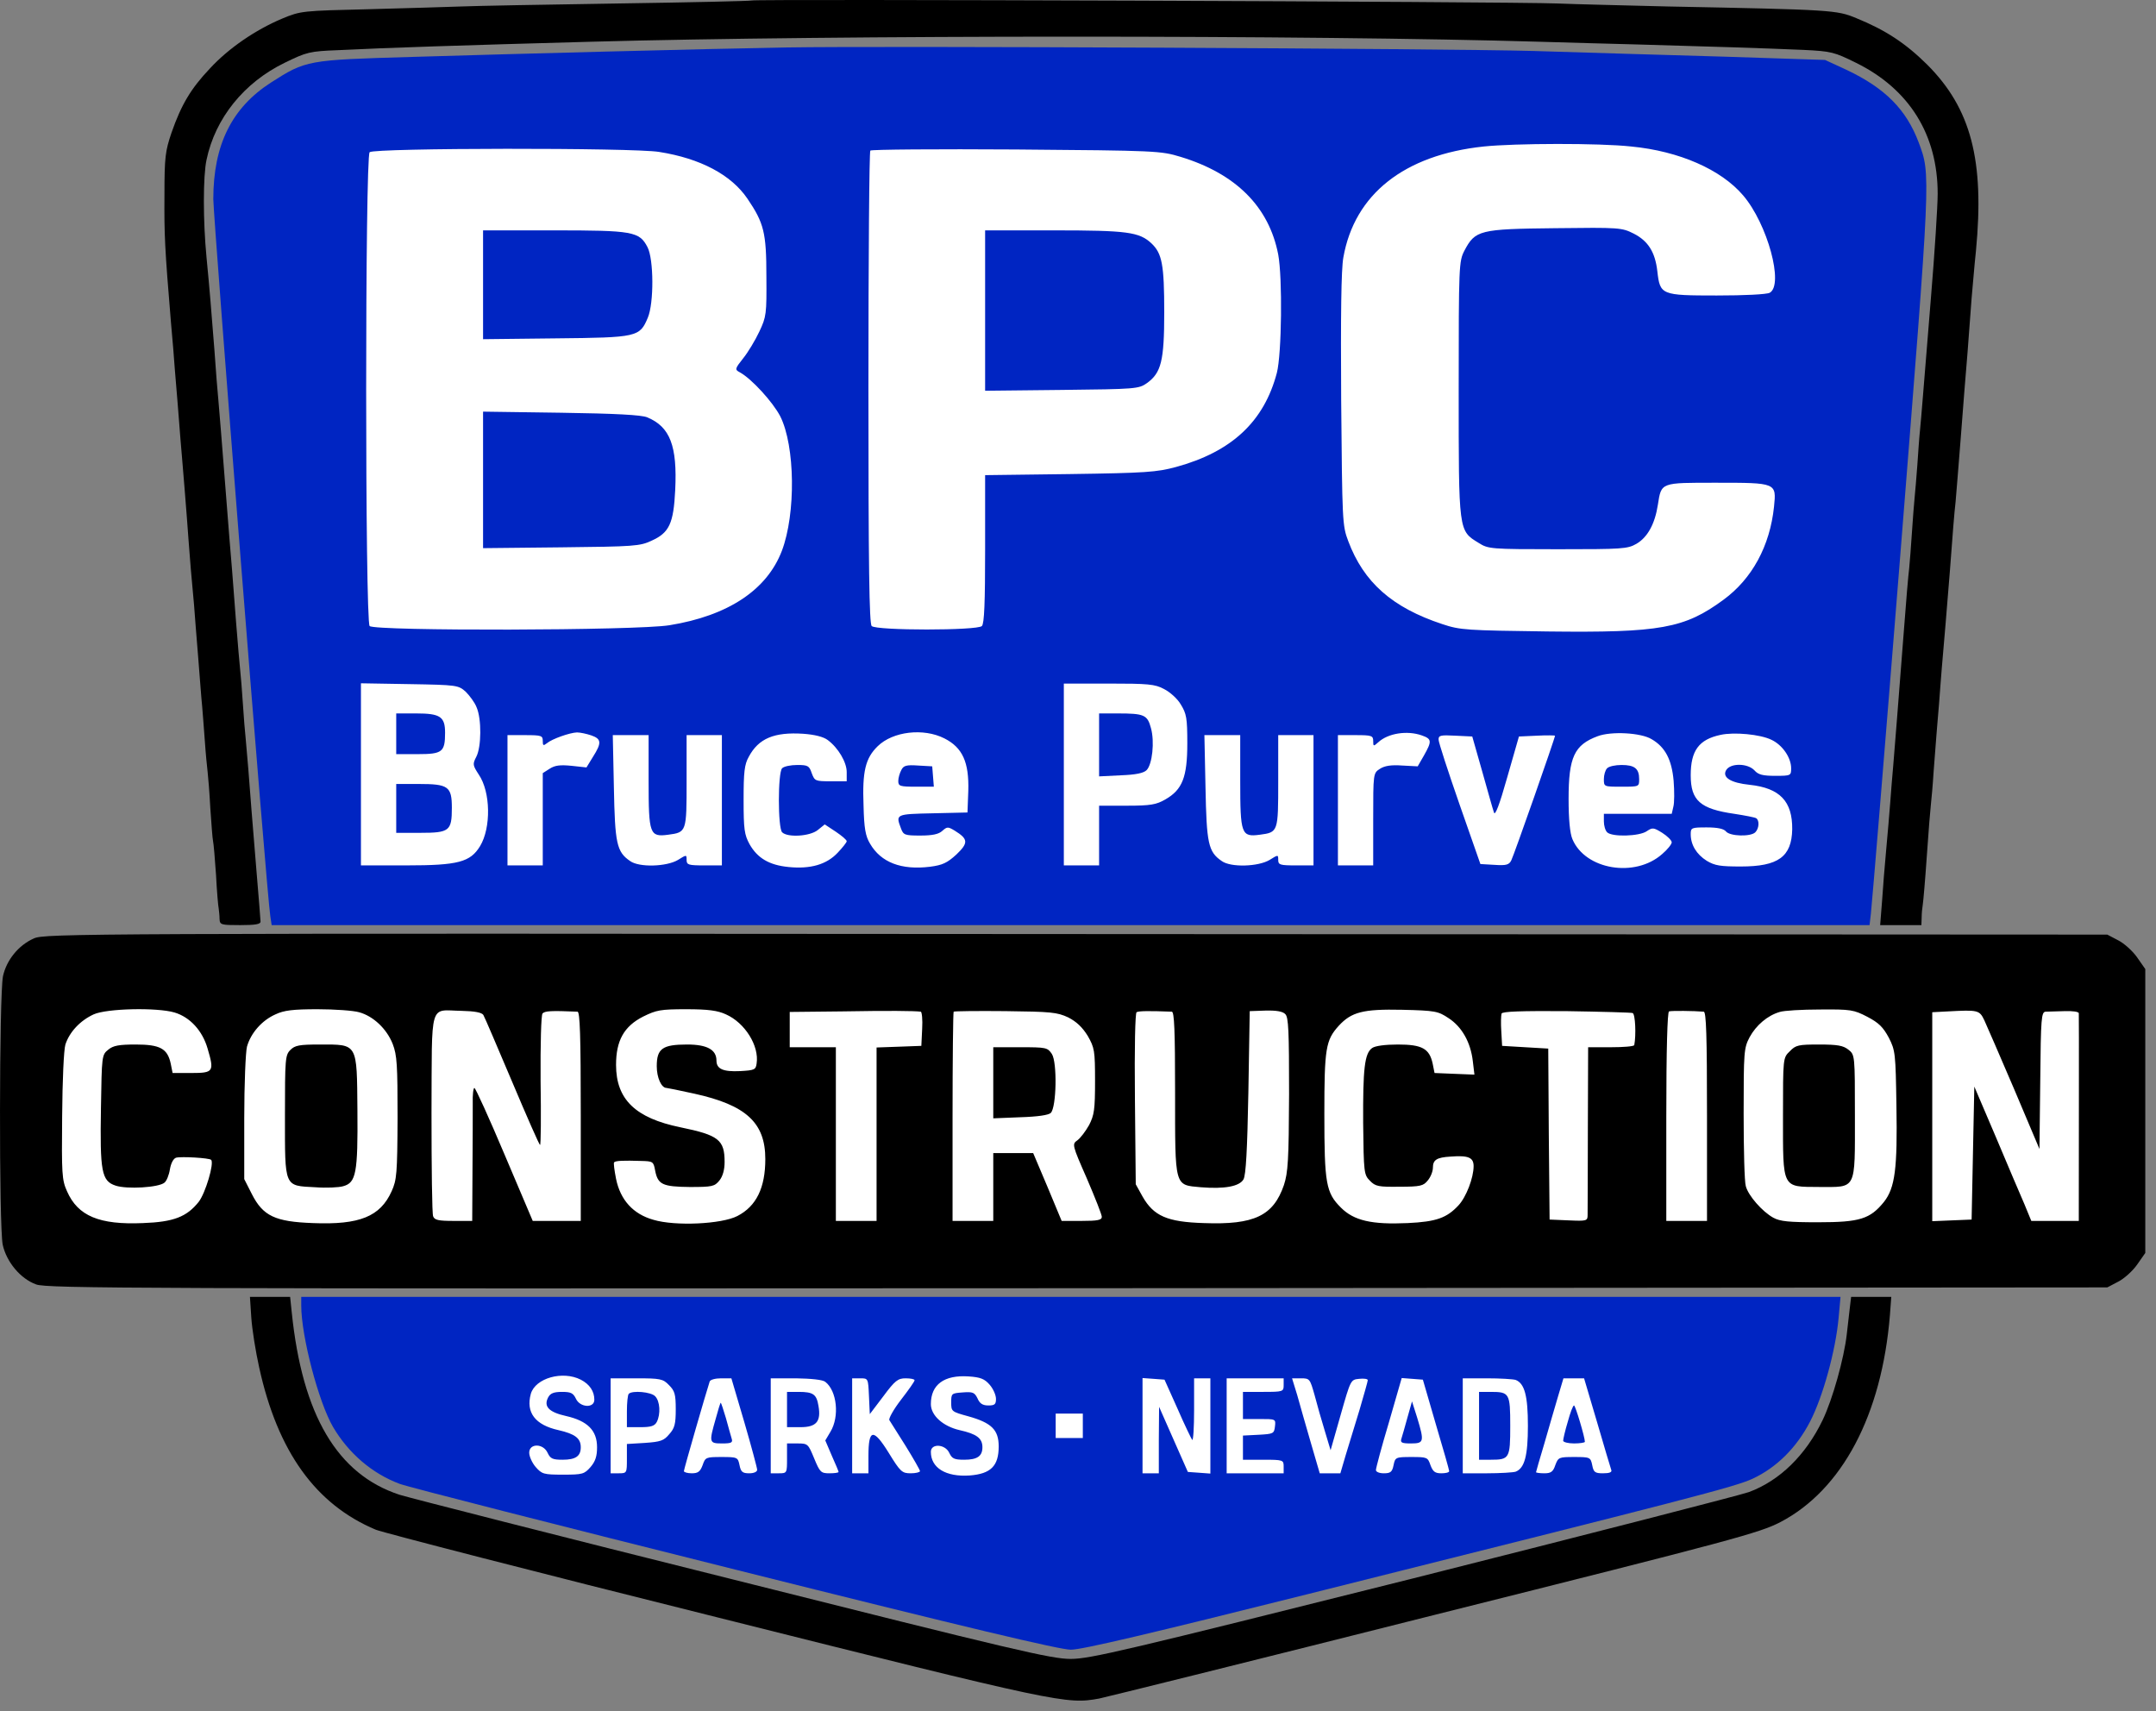 <svg xmlns="http://www.w3.org/2000/svg" width="126" height="100" viewBox="0 0 126 100" fill="none"><rect x="0" y="0" width="126" height="100" fill="#808080" stroke="none"/><rect x="16.693" y="7.277" width="89.57" height="44.844" fill="white"></rect><rect x="2.3" y="56.642" width="120.735" height="16.296" fill="white"></rect><rect x="30.61" y="78.885" width="65.185" height="8.445" fill="white"></rect><path d="M43.932 0.029C43.885 0.061 40.364 0.14 36.082 0.204C31.815 0.267 27.708 0.346 26.962 0.378C26.217 0.41 23.806 0.473 21.602 0.537C17.652 0.632 17.589 0.632 16.479 1.092C14.94 1.742 13.37 2.805 12.26 4.01C11.15 5.184 10.595 6.119 10.024 7.753C9.659 8.832 9.611 9.18 9.611 11.401C9.595 13.732 9.627 14.462 9.992 18.855C10.087 19.854 10.182 21.076 10.214 21.551C10.309 22.598 10.452 24.47 10.547 25.675C10.595 26.151 10.69 27.435 10.785 28.53C10.88 29.624 10.975 31.004 11.023 31.622C11.102 32.717 11.181 33.653 11.34 35.35C11.372 35.825 11.483 37.189 11.578 38.363C11.673 39.537 11.768 40.853 11.816 41.297C11.848 41.725 11.927 42.661 11.975 43.359C12.022 44.057 12.101 44.834 12.133 45.103C12.165 45.357 12.244 46.325 12.292 47.245C12.355 48.164 12.418 49.021 12.45 49.148C12.482 49.275 12.561 50.163 12.625 51.13C12.672 52.082 12.752 52.986 12.783 53.113C12.799 53.24 12.831 53.509 12.831 53.7C12.847 54.049 12.91 54.065 14.036 54.065C14.909 54.065 15.226 54.017 15.226 53.858C15.226 53.747 15.115 52.415 14.988 50.892C14.718 47.609 14.639 46.642 14.512 44.945C14.449 44.247 14.385 43.422 14.354 43.121C14.322 42.82 14.242 41.916 14.195 41.139C14.147 40.346 14.068 39.457 14.036 39.156C14.005 38.855 13.893 37.602 13.798 36.38C13.703 35.159 13.592 33.764 13.56 33.288C13.513 32.812 13.338 30.591 13.164 28.371C12.989 26.151 12.815 23.93 12.768 23.454C12.72 22.979 12.609 21.615 12.53 20.441C12.339 18.03 12.26 17 12.07 15.049C11.863 12.923 11.863 10.291 12.07 9.339C12.577 6.912 14.258 4.819 16.653 3.661C17.922 3.043 18.096 2.995 19.746 2.932C22.617 2.789 26.994 2.646 34.496 2.44C48.865 2.043 76.684 2.043 90.006 2.44C91.402 2.487 93.971 2.551 95.716 2.599C99.776 2.71 103.186 2.821 105.39 2.916C107.04 2.995 107.198 3.043 108.483 3.677C111.592 5.215 113.241 7.88 113.241 11.322C113.241 12.019 113.067 14.763 112.845 17.428C112.353 23.454 112.305 24.137 112.21 25.12C112.163 25.548 112.099 26.484 112.052 27.182C112.004 27.88 111.925 28.736 111.893 29.085C111.861 29.434 111.782 30.354 111.734 31.147C111.687 31.924 111.607 32.859 111.576 33.209C111.528 33.557 111.385 35.239 111.259 36.936C110.862 42.09 110.814 42.614 110.64 44.786C110.592 45.31 110.513 46.277 110.466 46.927C110.418 47.578 110.307 48.831 110.228 49.703C110.148 50.575 110.037 51.907 109.99 52.669L109.879 54.065H111.084H112.289L112.305 53.62C112.305 53.383 112.337 53.049 112.369 52.875C112.4 52.7 112.511 51.416 112.607 50.02C112.702 48.624 112.813 47.261 112.845 47.007C112.876 46.737 112.956 45.881 113.003 45.103C113.067 44.31 113.13 43.391 113.162 43.042C113.193 42.693 113.257 41.836 113.32 41.139C113.368 40.441 113.447 39.505 113.479 39.077C113.558 38.236 113.828 34.969 113.955 33.367C114.113 31.226 114.209 30.005 114.288 29.323C114.32 28.926 114.462 27.245 114.589 25.596C114.716 23.93 114.891 21.694 114.986 20.6C115.065 19.505 115.176 18.078 115.224 17.428C115.287 16.777 115.382 15.54 115.477 14.668C115.985 9.371 115.192 6.341 112.623 3.772C111.354 2.519 110.196 1.758 108.483 1.06C107.341 0.584 107.071 0.568 97.46 0.378C95.018 0.315 92.131 0.251 91.037 0.204C88.293 0.093 44.028 -0.066 43.932 0.029Z" fill="black"></path><path d="M45.994 2.773C41.331 2.852 29.722 3.154 24.028 3.328C17.97 3.503 17.874 3.518 15.844 4.819C13.544 6.294 12.466 8.467 12.466 11.639C12.482 12.923 15.591 52.32 15.797 53.541L15.876 54.065H62.568H109.26L109.339 53.383C109.387 53.018 110.18 43.438 111.084 32.098C112.844 9.942 112.844 10.243 112.131 8.324C111.401 6.389 110.164 5.152 107.928 4.089L106.659 3.503L100.791 3.312C97.571 3.217 92.528 3.074 89.609 2.979C84.455 2.836 51.577 2.678 45.994 2.773ZM95.335 8.562C98.142 8.832 100.585 9.91 101.869 11.417C103.297 13.082 104.264 16.651 103.424 17.11C103.233 17.206 101.949 17.269 100.331 17.269C97.08 17.269 97.016 17.237 96.858 15.857C96.731 14.732 96.318 14.081 95.478 13.653C94.78 13.304 94.669 13.288 90.878 13.336C86.469 13.383 86.215 13.447 85.581 14.652C85.264 15.271 85.248 15.477 85.248 22.741C85.248 31.115 85.232 31.004 86.422 31.733C86.977 32.082 87.104 32.098 91.037 32.098C94.812 32.098 95.113 32.082 95.636 31.781C96.287 31.4 96.715 30.623 96.889 29.497C97.095 28.181 97.032 28.212 100.299 28.212C103.82 28.212 103.82 28.212 103.677 29.608C103.439 31.908 102.393 33.827 100.727 35.048C98.444 36.729 97.032 36.983 90.45 36.904C85.692 36.84 85.343 36.825 84.296 36.476C81.362 35.508 79.697 34.033 78.793 31.622C78.444 30.703 78.444 30.465 78.38 23.375C78.349 18.443 78.38 15.746 78.507 15.049C79.158 11.353 82.06 9.054 86.707 8.562C88.531 8.372 93.463 8.356 95.335 8.562ZM38.524 8.879C40.935 9.26 42.727 10.211 43.679 11.607C44.646 13.034 44.789 13.589 44.789 16.159C44.805 18.348 44.789 18.506 44.377 19.378C44.139 19.886 43.71 20.6 43.425 20.949C42.949 21.551 42.933 21.599 43.235 21.758C43.932 22.138 45.169 23.502 45.598 24.327C46.47 26.056 46.518 30.021 45.693 32.193C44.821 34.477 42.553 35.984 39.127 36.539C37.208 36.856 21.903 36.888 21.602 36.587C21.332 36.317 21.332 9.165 21.602 8.895C21.855 8.641 37.017 8.625 38.524 8.879ZM68.991 9.165C72.227 10.148 74.162 12.083 74.701 14.874C74.955 16.238 74.907 20.679 74.622 21.789C73.876 24.628 71.989 26.404 68.722 27.293C67.612 27.594 66.961 27.642 62.536 27.705L57.572 27.768V32.082C57.572 35.223 57.525 36.444 57.382 36.587C57.112 36.856 51.212 36.856 50.943 36.587C50.8 36.444 50.752 33.129 50.752 22.662C50.752 15.096 50.8 8.863 50.863 8.8C50.927 8.736 54.765 8.705 59.396 8.736C67.596 8.8 67.834 8.816 68.991 9.165ZM27.216 40.425C27.438 40.647 27.739 41.043 27.85 41.329C28.152 42.011 28.136 43.66 27.834 44.231C27.612 44.659 27.628 44.723 27.977 45.262C28.675 46.277 28.707 48.371 28.056 49.449C27.486 50.385 26.772 50.575 23.758 50.575H21.094V45.246V39.933L23.933 39.981C26.708 40.028 26.788 40.044 27.216 40.425ZM68.024 40.266C68.373 40.441 68.817 40.837 69.007 41.17C69.34 41.709 69.388 41.963 69.388 43.438C69.388 45.421 69.102 46.15 68.103 46.721C67.58 47.023 67.247 47.086 65.867 47.086H64.233V48.831V50.575H63.202H62.172V45.262V39.949H64.788C67.088 39.949 67.501 39.981 68.024 40.266ZM34.559 42.978C35.146 43.184 35.178 43.407 34.654 44.231L34.274 44.85L33.401 44.755C32.735 44.691 32.434 44.723 32.117 44.929L31.72 45.183V47.879V50.575H30.689H29.658V46.769V42.962H30.689C31.641 42.962 31.72 42.994 31.72 43.295C31.72 43.581 31.752 43.597 31.958 43.438C32.259 43.184 33.29 42.82 33.719 42.804C33.909 42.804 34.274 42.883 34.559 42.978ZM48.373 43.248C48.992 43.708 49.483 44.548 49.483 45.119V45.659H48.548C47.644 45.659 47.612 45.643 47.438 45.183C47.295 44.755 47.215 44.707 46.597 44.707C46.216 44.707 45.82 44.786 45.709 44.897C45.455 45.151 45.455 48.386 45.709 48.64C46.026 48.958 47.327 48.878 47.786 48.513L48.199 48.18L48.849 48.609C49.198 48.846 49.483 49.084 49.483 49.164C49.483 49.227 49.246 49.529 48.96 49.83C48.31 50.528 47.358 50.797 46.089 50.67C44.947 50.559 44.266 50.147 43.806 49.338C43.504 48.783 43.457 48.482 43.457 46.737C43.457 45.135 43.504 44.675 43.758 44.231C44.329 43.153 45.249 42.772 46.946 42.883C47.612 42.931 48.12 43.058 48.373 43.248ZM55.193 43.153C56.256 43.692 56.636 44.548 56.589 46.214L56.541 47.483L54.527 47.53C52.338 47.578 52.338 47.578 52.656 48.418C52.798 48.799 52.877 48.831 53.782 48.831C54.495 48.831 54.86 48.751 55.066 48.561C55.352 48.307 55.399 48.307 55.796 48.545C56.589 49.037 56.605 49.259 55.891 49.941C55.352 50.432 55.082 50.559 54.352 50.654C52.671 50.861 51.482 50.401 50.847 49.306C50.578 48.862 50.498 48.402 50.467 47.086C50.388 45.072 50.578 44.31 51.291 43.613C52.18 42.74 53.972 42.534 55.193 43.153ZM83.091 42.978C83.678 43.184 83.694 43.311 83.218 44.152L82.853 44.786L81.949 44.739C81.299 44.691 80.918 44.755 80.648 44.929C80.252 45.183 80.252 45.199 80.252 47.879V50.575H79.221H78.19V46.769V42.962H79.221C80.173 42.962 80.252 42.994 80.252 43.311C80.252 43.629 80.268 43.629 80.553 43.375C81.124 42.851 82.234 42.677 83.091 42.978ZM96.525 43.2C97.317 43.66 97.698 44.39 97.809 45.627C97.857 46.23 97.857 46.927 97.793 47.15L97.698 47.562H95.716H93.733V48.006C93.733 48.244 93.812 48.529 93.923 48.64C94.209 48.926 95.811 48.878 96.239 48.577C96.572 48.355 96.635 48.355 97.143 48.672C97.444 48.862 97.698 49.116 97.698 49.227C97.698 49.338 97.444 49.655 97.143 49.909C95.557 51.321 92.639 50.829 91.893 49.037C91.751 48.704 91.671 47.879 91.671 46.69C91.671 44.247 92.004 43.533 93.368 43.026C94.161 42.724 95.906 42.82 96.525 43.2ZM103.519 43.232C104.169 43.533 104.677 44.279 104.677 44.897C104.677 45.326 104.661 45.341 103.757 45.341C103.027 45.341 102.757 45.278 102.535 45.024C102.139 44.596 101.108 44.58 100.87 45.024C100.648 45.437 101.156 45.754 102.25 45.865C104.026 46.055 104.756 46.832 104.74 48.466C104.708 50.068 103.931 50.639 101.742 50.639C100.537 50.639 100.22 50.591 99.744 50.306C99.141 49.925 98.808 49.37 98.808 48.751C98.808 48.371 98.856 48.355 99.744 48.355C100.378 48.355 100.743 48.434 100.87 48.593C101.108 48.878 102.313 48.91 102.583 48.64C102.805 48.418 102.837 47.943 102.631 47.816C102.551 47.768 101.98 47.657 101.362 47.562C99.363 47.276 98.808 46.785 98.808 45.31C98.808 43.866 99.284 43.216 100.553 42.947C101.346 42.772 102.868 42.915 103.519 43.232ZM37.906 45.643C37.906 48.751 37.969 48.926 39.048 48.783C40.126 48.64 40.126 48.624 40.126 45.643V42.962H41.157H42.188V46.769V50.575H41.157C40.237 50.575 40.126 50.544 40.126 50.258C40.126 49.941 40.126 49.941 39.618 50.258C38.952 50.654 37.35 50.702 36.827 50.322C36.034 49.782 35.939 49.291 35.876 46.008L35.812 42.962H36.859H37.906V45.643ZM72.481 45.643C72.481 48.751 72.544 48.926 73.623 48.783C74.701 48.64 74.701 48.624 74.701 45.643V42.962H75.732H76.763V46.769V50.575H75.732C74.812 50.575 74.701 50.544 74.701 50.258C74.701 49.941 74.701 49.941 74.194 50.258C73.527 50.654 71.925 50.702 71.402 50.322C70.609 49.782 70.514 49.291 70.451 46.008L70.387 42.962H71.434H72.481V45.643ZM86.628 45.103C86.945 46.23 87.246 47.308 87.31 47.483C87.373 47.705 87.627 47.054 88.087 45.421L88.769 43.042L89.832 42.994C90.403 42.962 90.878 42.978 90.878 42.994C90.878 43.137 88.468 50.004 88.325 50.274C88.198 50.544 88.023 50.591 87.341 50.544L86.517 50.496L85.296 47.007C84.629 45.088 84.074 43.391 84.074 43.232C84.058 42.978 84.185 42.947 85.042 42.994L86.041 43.042L86.628 45.103Z" fill="#0025C2"></path><path d="M28.231 16.651V19.823L32.482 19.775C37.256 19.727 37.383 19.696 37.858 18.57C38.223 17.713 38.207 15.144 37.842 14.446C37.367 13.526 36.986 13.463 32.355 13.463H28.231V16.651Z" fill="#0025C2"></path><path d="M28.231 28.054V32.035L32.799 31.987C37.065 31.94 37.398 31.924 38.096 31.591C39.111 31.131 39.365 30.591 39.46 28.641C39.587 26.055 39.159 24.945 37.827 24.39C37.493 24.247 35.955 24.168 32.799 24.121L28.231 24.057V28.054Z" fill="#0025C2"></path><path d="M57.572 18.157V22.836L62.06 22.788C66.39 22.741 66.549 22.725 67.025 22.392C67.865 21.789 68.04 21.091 68.04 18.253C68.04 15.461 67.913 14.811 67.294 14.224C66.581 13.558 65.883 13.463 61.585 13.463H57.572V18.157Z" fill="#0025C2"></path><path d="M23.156 42.883V44.073H24.425C25.852 44.073 26.011 43.946 26.011 42.82C26.011 41.884 25.725 41.694 24.33 41.694H23.156V42.883Z" fill="#0025C2"></path><path d="M23.156 47.245V48.672H24.568C26.265 48.672 26.407 48.561 26.407 47.213C26.407 45.96 26.201 45.817 24.472 45.817H23.156V47.245Z" fill="#0025C2"></path><path d="M64.233 43.533V45.373L65.502 45.31C66.374 45.278 66.835 45.183 67.009 45.008C67.342 44.675 67.485 43.343 67.263 42.55C67.056 41.773 66.866 41.694 65.312 41.694H64.233V43.533Z" fill="#0025C2"></path><path d="M52.672 45.008C52.577 45.183 52.497 45.468 52.497 45.643C52.497 45.944 52.592 45.976 53.544 45.976H54.575L54.527 45.373L54.48 44.786L53.655 44.739C52.973 44.691 52.798 44.739 52.672 45.008Z" fill="#0025C2"></path><path d="M93.924 44.897C93.813 45.008 93.733 45.294 93.733 45.532C93.733 45.976 93.733 45.976 94.764 45.976C95.795 45.976 95.795 45.976 95.795 45.532C95.795 44.913 95.526 44.707 94.764 44.707C94.4 44.707 94.035 44.786 93.924 44.897Z" fill="#0025C2"></path><path d="M1.983 54.842C1.079 55.238 0.381 56.11 0.175 57.046C-0.047 58.125 -0.063 71.669 0.159 72.748C0.381 73.747 1.19 74.73 2.11 75.063C2.712 75.301 8.121 75.317 62.965 75.285L123.154 75.238L123.788 74.905C124.137 74.73 124.645 74.27 124.898 73.905L125.374 73.224V64.929V56.634L124.898 55.952C124.645 55.587 124.137 55.127 123.788 54.953L123.154 54.62L62.885 54.588C4.853 54.54 2.601 54.556 1.983 54.842ZM10.198 59.171C11.102 59.441 11.832 60.234 12.133 61.281C12.53 62.629 12.482 62.708 11.182 62.708H10.087L9.976 62.153C9.786 61.281 9.358 61.043 7.93 61.043C6.947 61.043 6.614 61.106 6.328 61.344C5.948 61.646 5.948 61.709 5.9 64.738C5.837 68.465 5.932 69.02 6.757 69.29C7.423 69.512 9.278 69.401 9.611 69.116C9.738 69.02 9.881 68.656 9.929 68.339C9.992 67.974 10.135 67.704 10.293 67.657C10.595 67.577 12.244 67.672 12.339 67.784C12.53 67.974 12.006 69.734 11.61 70.242C10.912 71.114 10.151 71.415 8.358 71.479C5.805 71.59 4.552 71.067 3.918 69.623C3.616 68.957 3.6 68.608 3.632 65.246C3.648 63.136 3.727 61.36 3.822 61.043C4.06 60.313 4.679 59.647 5.472 59.282C6.233 58.934 9.167 58.87 10.198 59.171ZM20.983 59.156C21.808 59.378 22.601 60.123 22.95 61.011C23.203 61.661 23.235 62.248 23.235 65.325C23.219 68.592 23.188 68.957 22.886 69.623C22.22 71.098 21.015 71.59 18.287 71.479C16.082 71.4 15.369 71.067 14.718 69.782L14.274 68.909V65.341C14.274 63.358 14.354 61.487 14.433 61.17C14.655 60.377 15.305 59.631 16.098 59.282C16.59 59.045 17.129 58.981 18.556 58.981C19.556 58.981 20.65 59.06 20.983 59.156ZM28.247 59.314C28.326 59.441 29.072 61.202 29.928 63.216C30.785 65.246 31.514 66.911 31.562 66.911C31.609 66.911 31.625 65.23 31.593 63.168C31.578 61.011 31.625 59.33 31.704 59.235C31.831 59.076 32.212 59.06 33.751 59.124C33.893 59.14 33.941 60.472 33.941 65.246V71.352H32.529H31.134L29.484 67.466C28.58 65.325 27.787 63.581 27.724 63.581C27.66 63.581 27.613 63.993 27.628 64.485C27.628 64.992 27.628 66.737 27.613 68.37L27.597 71.352H26.502C25.63 71.352 25.392 71.304 25.313 71.082C25.25 70.94 25.218 68.228 25.218 65.055C25.25 58.41 25.059 59.045 26.978 59.076C27.739 59.092 28.152 59.171 28.247 59.314ZM42.426 59.282C43.536 59.774 44.377 61.122 44.218 62.153C44.17 62.518 44.091 62.55 43.251 62.597C42.252 62.645 41.871 62.47 41.871 61.979C41.871 61.344 41.316 61.043 40.158 61.043C38.715 61.043 38.382 61.281 38.382 62.312C38.382 62.978 38.651 63.581 38.953 63.581C38.984 63.581 39.714 63.723 40.57 63.914C43.6 64.58 44.726 65.611 44.726 67.736C44.726 69.417 44.202 70.496 43.092 71.067C42.172 71.542 39.46 71.669 38.191 71.288C37.002 70.956 36.256 70.131 36.003 68.894C35.907 68.402 35.844 67.958 35.892 67.926C35.971 67.831 36.478 67.815 37.446 67.847C38.16 67.863 38.191 67.879 38.286 68.402C38.445 69.227 38.715 69.354 40.316 69.37C41.633 69.37 41.76 69.338 42.045 68.989C42.236 68.751 42.347 68.37 42.347 67.91C42.347 66.61 41.998 66.34 39.761 65.88C37.129 65.341 36.003 64.247 36.003 62.232C36.003 60.821 36.462 59.98 37.589 59.409C38.366 59.029 38.588 58.981 40.11 58.981C41.395 58.981 41.95 59.06 42.426 59.282ZM53.813 59.124C53.877 59.14 53.925 59.584 53.893 60.123L53.845 61.122L52.545 61.17L51.228 61.217V66.277V71.352H50.039H48.849V66.277V61.202H47.501H46.153V60.171V59.14L49.214 59.108C51.926 59.06 53.433 59.076 53.813 59.124ZM62.425 59.457C62.917 59.711 63.25 60.028 63.567 60.535C63.964 61.233 63.996 61.392 63.996 63.184C63.996 64.849 63.948 65.166 63.647 65.753C63.441 66.118 63.139 66.515 62.965 66.641C62.648 66.864 62.648 66.895 63.52 68.878C63.996 69.988 64.392 70.987 64.392 71.114C64.392 71.304 64.138 71.352 63.218 71.352H62.045L61.22 69.37L60.38 67.387H59.222H58.048V69.37V71.352H56.859H55.669V65.278C55.669 61.931 55.701 59.156 55.733 59.124C55.764 59.092 57.128 59.076 58.762 59.092C61.426 59.124 61.775 59.156 62.425 59.457ZM68.484 59.124C68.627 59.14 68.674 60.202 68.674 63.882C68.674 69.433 68.627 69.243 70.181 69.385C71.561 69.496 72.433 69.338 72.671 68.925C72.814 68.672 72.893 67.213 72.957 63.834L73.036 59.092L73.956 59.06C74.59 59.044 74.971 59.108 75.114 59.267C75.304 59.441 75.336 60.266 75.336 63.945C75.32 67.815 75.272 68.529 75.034 69.258C74.416 71.051 73.305 71.59 70.356 71.479C68.214 71.415 67.421 71.067 66.771 69.925L66.375 69.211L66.327 64.231C66.295 61.186 66.343 59.219 66.422 59.156C66.549 59.076 67.199 59.076 68.484 59.124ZM84.661 59.505C85.439 60.012 85.946 60.916 86.073 62.01L86.168 62.803L84.994 62.756L83.837 62.708L83.726 62.153C83.535 61.281 83.107 61.043 81.695 61.043C80.95 61.043 80.363 61.122 80.189 61.249C79.745 61.566 79.65 62.455 79.665 65.642C79.697 68.545 79.713 68.656 80.062 69.005C80.379 69.338 80.569 69.37 81.791 69.354C83.012 69.354 83.186 69.306 83.44 68.989C83.615 68.783 83.741 68.45 83.741 68.243C83.741 67.784 83.963 67.641 84.772 67.593C85.803 67.514 86.12 67.641 86.12 68.148C86.12 68.83 85.692 69.956 85.232 70.448C84.55 71.177 83.948 71.4 82.266 71.479C80.157 71.574 79.126 71.336 78.365 70.575C77.493 69.703 77.397 69.179 77.397 65.103C77.397 61.265 77.477 60.789 78.238 59.949C78.983 59.14 79.665 58.965 81.933 59.013C83.884 59.06 84.043 59.092 84.661 59.505ZM95.414 59.203C95.573 59.267 95.621 60.488 95.51 61.075C95.494 61.154 94.875 61.202 94.146 61.202H92.813L92.797 65.912C92.797 68.513 92.782 70.797 92.782 71.003C92.782 71.352 92.734 71.368 91.671 71.32L90.561 71.273L90.514 66.277L90.482 61.281L89.134 61.202L87.786 61.122L87.738 60.266C87.706 59.806 87.722 59.33 87.754 59.235C87.802 59.108 88.912 59.076 91.529 59.092C93.559 59.124 95.319 59.171 95.414 59.203ZM99.57 59.124C99.713 59.14 99.76 60.472 99.76 65.246V71.352H98.571H97.381V65.262C97.381 61.328 97.445 59.14 97.54 59.108C97.682 59.06 98.999 59.076 99.57 59.124ZM109.133 59.425C109.8 59.774 110.053 60.028 110.386 60.646C110.767 61.392 110.783 61.566 110.83 64.611C110.894 68.291 110.751 69.417 110.101 70.242C109.292 71.241 108.689 71.431 106.263 71.431C104.55 71.431 104.026 71.384 103.63 71.162C102.996 70.813 102.171 69.877 102.028 69.322C101.949 69.084 101.901 67.181 101.901 65.087C101.901 61.455 101.917 61.249 102.25 60.615C102.631 59.917 103.297 59.346 104.011 59.14C104.249 59.06 105.311 58.997 106.358 58.997C108.166 58.981 108.34 59.013 109.133 59.425ZM115.969 59.631C116.112 59.933 116.889 61.741 117.714 63.66L119.189 67.149L119.236 63.136C119.268 59.473 119.3 59.14 119.553 59.124C119.696 59.124 120.204 59.108 120.664 59.092C121.124 59.076 121.488 59.124 121.488 59.219C121.504 59.346 121.488 67.784 121.488 70.908V71.352H120.109H118.713L118.301 70.353C118.063 69.814 117.317 68.053 116.635 66.435L115.382 63.501L115.303 67.387L115.224 71.273L114.082 71.32L112.924 71.368V65.262V59.156L113.844 59.108C115.604 59.013 115.684 59.029 115.969 59.631Z" fill="black"></path><path d="M16.97 61.36C16.669 61.661 16.653 61.883 16.653 65.214C16.653 69.433 16.59 69.29 18.429 69.385C19.064 69.433 19.809 69.401 20.063 69.322C20.808 69.116 20.919 68.561 20.888 64.881C20.856 60.932 20.919 61.043 18.699 61.043C17.494 61.043 17.24 61.09 16.97 61.36Z" fill="black"></path><path d="M58.048 63.279V65.357L59.634 65.293C60.649 65.262 61.283 65.167 61.41 65.04C61.743 64.707 61.791 62.09 61.474 61.598C61.22 61.218 61.141 61.202 59.634 61.202H58.048V63.279Z" fill="black"></path><path d="M104.598 61.439C104.201 61.82 104.201 61.82 104.201 65.214C104.201 69.512 104.122 69.354 106.31 69.369C108.515 69.369 108.404 69.607 108.404 65.23C108.404 61.661 108.404 61.646 108.023 61.344C107.722 61.106 107.405 61.043 106.31 61.043C105.105 61.043 104.946 61.075 104.598 61.439Z" fill="black"></path><path d="M14.687 77.014C14.734 77.696 14.941 78.996 15.147 79.916C16.225 84.833 18.446 87.926 21.967 89.401C22.411 89.575 31.372 91.891 41.871 94.508C61.902 99.535 62.331 99.615 64.234 99.266C64.63 99.186 73.448 96.998 83.821 94.381C101.41 89.972 102.805 89.591 104.043 88.957C107.659 87.069 109.974 82.692 110.45 76.855L110.529 75.793H109.356H108.182L108.103 76.459C108.055 76.84 107.976 77.522 107.928 77.981C107.77 79.377 107.104 81.772 106.517 82.993C105.533 85.039 104.011 86.53 102.219 87.196C101.743 87.371 92.909 89.639 82.6 92.24C65.709 96.474 63.71 96.95 62.568 96.95C61.442 96.95 59.285 96.442 42.823 92.303C32.656 89.766 23.901 87.529 23.346 87.355C19.715 86.165 17.669 82.708 17.05 76.697L16.955 75.793H15.781H14.607L14.687 77.014Z" fill="black"></path><path d="M17.605 76.3C17.605 78.093 18.62 81.947 19.461 83.39C20.365 84.928 21.745 86.118 23.362 86.72C23.87 86.911 32.704 89.163 42.981 91.732C56.526 95.126 61.934 96.411 62.584 96.411C63.234 96.411 67.2 95.475 76.509 93.144C98.936 87.529 101.394 86.895 102.425 86.419C103.82 85.769 104.994 84.611 105.787 83.073C106.533 81.629 107.278 78.933 107.452 77.014L107.563 75.793H62.584H17.605V76.3ZM33.941 80.63C34.464 80.9 34.734 81.312 34.734 81.804C34.734 82.311 33.893 82.264 33.656 81.74C33.497 81.407 33.354 81.344 32.847 81.344C32.371 81.344 32.165 81.423 32.038 81.661C31.752 82.2 32.085 82.533 33.084 82.755C34.337 83.041 34.893 83.596 34.893 84.579C34.893 85.103 34.797 85.404 34.512 85.737C34.147 86.149 34.052 86.181 32.91 86.181C31.768 86.181 31.673 86.149 31.308 85.737C31.102 85.499 30.928 85.118 30.928 84.897C30.928 84.341 31.752 84.341 32.006 84.912C32.165 85.245 32.291 85.309 32.878 85.309C33.64 85.309 33.941 85.103 33.941 84.579C33.941 84.056 33.608 83.802 32.641 83.58C31.276 83.279 30.721 82.549 31.023 81.455C31.292 80.535 32.878 80.091 33.941 80.63ZM57.842 80.931C58.048 81.169 58.207 81.534 58.207 81.756C58.207 82.073 58.128 82.137 57.763 82.137C57.43 82.137 57.255 82.026 57.128 81.725C56.954 81.376 56.859 81.328 56.256 81.376C55.606 81.423 55.59 81.439 55.59 81.962C55.59 82.486 55.606 82.502 56.589 82.771C57.953 83.152 58.365 83.564 58.365 84.532C58.365 85.674 57.906 86.134 56.669 86.229C55.273 86.324 54.401 85.785 54.401 84.849C54.401 84.341 55.241 84.389 55.479 84.912C55.638 85.245 55.764 85.309 56.351 85.309C57.112 85.309 57.414 85.103 57.414 84.579C57.414 84.056 57.081 83.802 56.082 83.58C55.114 83.358 54.401 82.724 54.401 82.058C54.401 80.916 55.178 80.345 56.605 80.44C57.303 80.487 57.541 80.582 57.842 80.931ZM39.096 80.947C39.429 81.28 39.492 81.471 39.492 82.359C39.492 83.215 39.429 83.469 39.111 83.818C38.794 84.199 38.604 84.262 37.684 84.326L36.637 84.389V85.245C36.637 86.086 36.637 86.102 36.161 86.102H35.686V83.326V80.551H37.192C38.588 80.551 38.747 80.582 39.096 80.947ZM43.505 83.136C43.917 84.548 44.25 85.8 44.25 85.896C44.25 86.022 44.044 86.102 43.79 86.102C43.394 86.102 43.298 86.022 43.219 85.626C43.124 85.166 43.092 85.15 42.172 85.15C41.252 85.15 41.221 85.166 41.062 85.626C40.919 86.007 40.792 86.102 40.428 86.102C40.174 86.102 39.968 86.038 39.968 85.975C39.968 85.864 41.284 81.312 41.474 80.741C41.506 80.63 41.808 80.551 42.141 80.551H42.743L43.505 83.136ZM48.231 80.757C48.913 81.28 49.072 82.787 48.532 83.675L48.231 84.183L48.611 85.071C48.834 85.563 49.008 85.991 49.008 86.022C49.008 86.07 48.77 86.102 48.469 86.102C47.977 86.102 47.914 86.038 47.581 85.23C47.232 84.389 47.216 84.357 46.613 84.357H45.995V85.23C45.995 86.086 45.995 86.102 45.519 86.102H45.043V83.326V80.551H46.518C47.406 80.567 48.072 80.63 48.231 80.757ZM50.784 81.598L50.832 82.644L51.625 81.598C52.307 80.678 52.481 80.551 52.925 80.551C53.211 80.551 53.449 80.598 53.449 80.662C53.449 80.741 53.084 81.249 52.656 81.804C52.228 82.359 51.926 82.898 51.974 82.993C52.037 83.088 52.465 83.77 52.925 84.5C53.385 85.245 53.766 85.912 53.766 85.975C53.766 86.038 53.528 86.102 53.227 86.102C52.719 86.102 52.624 86.022 51.942 84.912C51.038 83.453 50.753 83.501 50.753 85.087V86.102H50.277H49.801V83.326V80.551H50.277C50.737 80.551 50.737 80.551 50.784 81.598ZM68.817 82.327C69.23 83.279 69.626 84.088 69.674 84.151C69.737 84.199 69.785 83.421 69.785 82.406V80.551H70.261H70.736V83.342V86.118L70.086 86.07L69.42 86.022L68.579 84.119L67.739 82.216L67.723 84.151V86.102H67.247H66.771V83.311V80.535L67.422 80.582L68.056 80.63L68.817 82.327ZM75.019 80.947C75.019 81.328 74.987 81.344 73.829 81.344H72.64V82.137V82.93H73.607C74.559 82.93 74.559 82.93 74.511 83.358C74.463 83.786 74.416 83.802 73.559 83.85L72.64 83.897V84.595V85.309H73.829C74.987 85.309 75.019 85.325 75.019 85.705V86.102H73.353H71.688V83.326V80.551H73.353H75.019V80.947ZM76.827 81.534C76.969 82.089 77.239 83.025 77.429 83.644L77.762 84.754L78.349 82.692C78.936 80.63 78.936 80.63 79.428 80.582C79.713 80.551 79.935 80.582 79.935 80.662C79.935 80.725 79.713 81.502 79.459 82.375C79.19 83.247 78.825 84.436 78.65 85.023L78.333 86.102H77.731H77.128L76.605 84.31C76.319 83.342 75.97 82.089 75.812 81.534L75.51 80.551H76.034C76.541 80.551 76.557 80.582 76.827 81.534ZM83.916 83.247C84.344 84.674 84.693 85.912 84.693 85.975C84.693 86.054 84.487 86.102 84.233 86.102C83.868 86.102 83.742 86.007 83.599 85.626C83.44 85.166 83.409 85.15 82.489 85.15C81.569 85.15 81.537 85.166 81.442 85.626C81.363 86.022 81.267 86.102 80.871 86.102C80.617 86.102 80.411 86.022 80.411 85.912C80.411 85.8 80.744 84.548 81.172 83.12L81.918 80.535L82.536 80.582L83.155 80.63L83.916 83.247ZM88.579 80.646C89.102 80.852 89.293 81.582 89.293 83.326C89.293 85.071 89.102 85.8 88.579 86.007C88.436 86.054 87.675 86.102 86.898 86.102H85.486V83.326V80.551H86.898C87.675 80.551 88.436 80.598 88.579 80.646ZM93.337 83.12C93.749 84.548 94.13 85.8 94.162 85.896C94.225 86.038 94.067 86.102 93.686 86.102C93.21 86.102 93.131 86.038 93.052 85.626C92.956 85.166 92.925 85.15 92.005 85.15C91.101 85.15 91.069 85.166 90.894 85.626C90.768 86.007 90.641 86.102 90.26 86.102C89.99 86.102 89.768 86.07 89.768 86.038C89.768 86.007 89.99 85.245 90.26 84.341C90.514 83.437 90.879 82.216 91.053 81.613L91.37 80.551H91.973H92.576L93.337 83.12ZM63.282 83.326V84.04H62.489H61.696V83.326V82.613H62.489H63.282V83.326Z" fill="#0025C2"></path><path d="M36.748 81.455C36.685 81.502 36.637 81.978 36.637 82.486V83.406H37.43C38.033 83.406 38.255 83.342 38.382 83.104C38.62 82.644 38.572 81.883 38.286 81.598C38.049 81.344 36.954 81.249 36.748 81.455Z" fill="#0025C2"></path><path d="M41.823 82.93C41.427 84.31 41.443 84.357 42.204 84.357C42.743 84.357 42.838 84.31 42.759 84.072C42.711 83.929 42.569 83.39 42.426 82.882C42.283 82.391 42.14 81.978 42.124 81.978C42.093 81.978 41.966 82.406 41.823 82.93Z" fill="#0025C2"></path><path d="M45.995 82.375V83.406H46.788C47.707 83.406 47.993 83.073 47.834 82.169C47.723 81.487 47.533 81.344 46.676 81.344H45.995V82.375Z" fill="#0025C2"></path><path d="M82.251 82.851C82.108 83.374 81.949 83.929 81.902 84.072C81.822 84.31 81.918 84.357 82.457 84.357C83.218 84.357 83.25 84.262 82.822 82.851L82.52 81.899L82.251 82.851Z" fill="#0025C2"></path><path d="M86.438 83.326V85.309H87.12C88.214 85.309 88.261 85.23 88.261 83.326C88.261 81.423 88.214 81.344 87.12 81.344H86.438V83.326Z" fill="#0025C2"></path><path d="M91.624 83.088C91.465 83.612 91.354 84.103 91.354 84.199C91.354 84.278 91.64 84.357 91.989 84.357C92.338 84.357 92.623 84.31 92.623 84.262C92.623 83.993 92.068 82.137 91.989 82.137C91.925 82.137 91.766 82.565 91.624 83.088Z" fill="#0025C2"></path></svg>